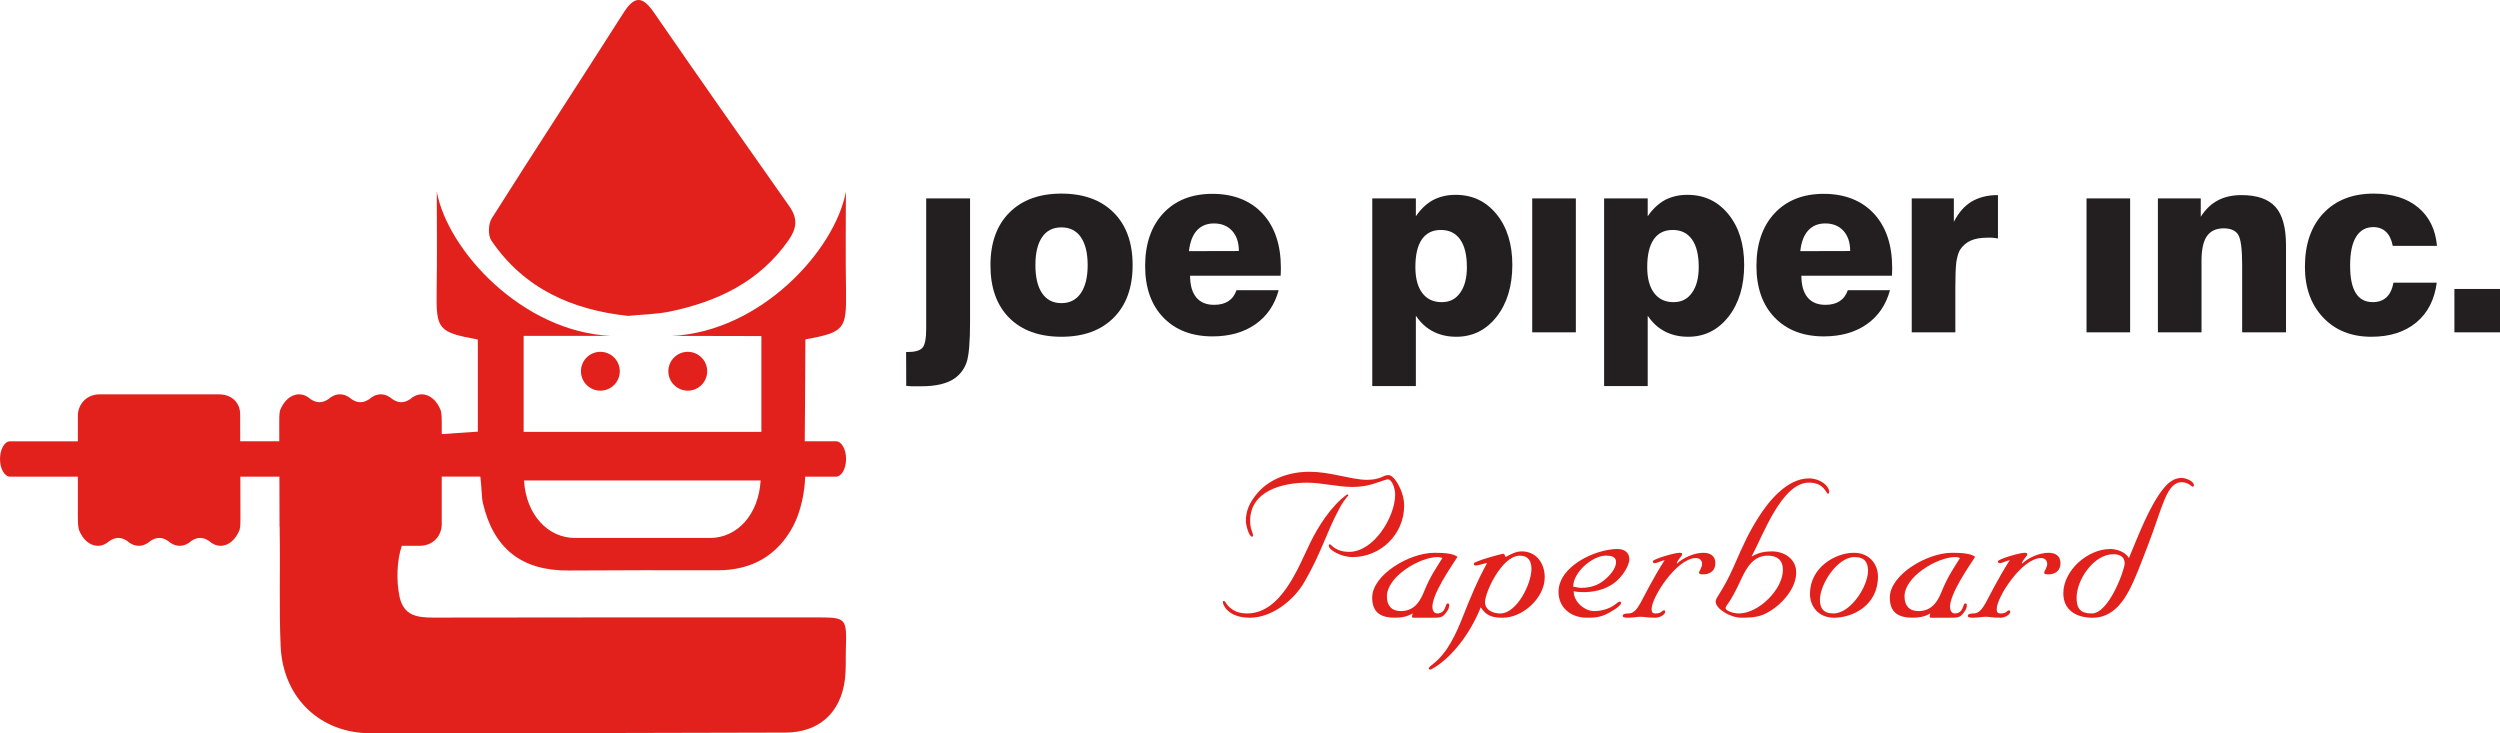 <?xml version="1.0" encoding="UTF-8"?><svg id="a" xmlns="http://www.w3.org/2000/svg" width="1443" height="423.2" viewBox="0 0 1443 423.2"><path d="M362.55,182.33c8.5-.85,16.63-.93,24.45-2.58,27.39-5.77,51.44-17.22,68.14-41.08,4.77-6.8,5.44-12.53.55-19.47-26.25-37.27-52.45-74.58-78.33-112.12-6.69-9.69-11.32-9.34-17.54.43-25.2,39.6-50.93,78.87-76,118.55-1.99,3.17-2.23,9.8-.22,12.75,18.95,27.93,46.87,40.11,78.95,43.52Z" fill="#e2211c" stroke-width="0"/><path d="M335.32,214.28c0,6.19,5.02,11.21,11.21,11.21s11.21-5.02,11.21-11.21-5.02-11.21-11.21-11.21-11.21,5.02-11.21,11.21Z" fill="#e2211c" stroke-width="0"/><path d="M396.98,225.49c6.19,0,11.21-5.02,11.21-11.21s-5.02-11.21-11.21-11.21-11.21,5.02-11.21,11.21,5.02,11.21,11.21,11.21Z" fill="#e2211c" stroke-width="0"/><path d="M242.52,315c7.42,0,12.45-5.77,12.45-12.32v-27.57h22.28c.76,5.99.75,12.14,1.41,14.99,6.12,26.44,22.26,39.36,49.51,39.2,28.68-.18,57.36-.21,86.03-.13,19.74.07,34.72-8.59,43.73-25.71,4.41-8.38,6.7-20.32,6.79-28.33h17.79c3.22-.01,5.84-4.58,5.84-10.22s-2.62-10.21-5.84-10.21h-18.02s.35-39.07.37-58.78c22.69-4.21,23.77-5.88,23.45-28.11-.28-19.44-.13-40.9-.06-57.23-6.23,33.9-49.25,80.86-100.38,83.29,17.1.01,51.6.11,51.6.11v55.31h-137.23v-55.42c16.59,0,40.17,0,50.23,0-51.13-2.43-94.14-49.38-100.37-83.29.07,16.34.22,37.8-.07,57.23-.32,22.34.75,23.92,23.77,28.17v53.16c-2.11.16-9.67.65-20.82,1.42v-6.25c0-1.96.01-4.94-.56-7.35-2.11-5.54-6.21-9.35-10.98-9.35-2.53,0-4.88,1.08-6.85,2.91h-.11c-1.47,1.01-3.11,1.63-4.86,1.63s-3.38-.62-4.87-1.63h-.08c-1.97-1.82-4.31-2.91-6.85-2.91s-4.87,1.08-6.84,2.91h-.1c-1.48,1.01-3.11,1.63-4.87,1.63s-3.38-.62-4.86-1.63h-.08c-1.98-1.82-4.32-2.91-6.86-2.91s-4.88,1.08-6.85,2.91h-.09c-1.47,1.01-3.12,1.63-4.87,1.63s-3.39-.62-4.87-1.63h-.09c-1.97-1.82-4.32-2.91-6.85-2.91-4.77,0-8.86,3.81-10.98,9.35-.51,2.14-.43,5.64-.43,7.6l.02,10.15h-22.55l-.04-15.65c0-6.55-4.79-11.44-12.2-11.44H57.39c-7.42,0-12.45,5.77-12.45,12.32v14.78H5.83c-3.22,0-5.83,4.57-5.83,10.21s2.61,10.21,5.83,10.21h39.11v23.19c0,1.96-.01,4.94.57,7.35,2.1,5.54,6.2,9.35,10.98,9.35,2.54,0,4.88-1.08,6.85-2.91h.12c1.46-1.01,3.11-1.63,4.86-1.63s3.37.62,4.86,1.63h.09c1.97,1.83,4.31,2.91,6.85,2.91s4.88-1.08,6.83-2.91h.1c1.49-1.01,3.11-1.63,4.88-1.63s3.37.62,4.86,1.63h.07c1.99,1.83,4.32,2.91,6.86,2.91s4.88-1.08,6.85-2.91h.09c1.47-1.01,3.12-1.63,4.88-1.63s3.39.62,4.86,1.63h.09c1.97,1.83,4.32,2.91,6.86,2.91,4.76,0,8.86-3.81,10.98-9.35.51-2.13.44-5.64.44-7.6l-.05-22.94h22.55l.07,28.45c0,.34.07.66.1,1,0,.91-.02,1.83,0,2.56.39,21.96-.42,43.96.55,65.89,1.34,29.78,22.76,50.18,51.95,50.19,79.8.03,159.6-.15,239.4-.38,19.32-.06,31.91-11.37,34.34-30.63.72-5.75.39-11.64.55-17.47.51-18.25.52-18.39-17.63-18.39-73.52-.03-147.05-.01-220.58.11-9.17.01-17.05-1.07-19.39-12.01-2.02-9.41-1.5-21.31,1.28-29.42h10.64ZM439.04,277.33c-1.15,19.83-13.62,33.18-29.24,33.18h-77.89c-15.62,0-28.29-13.35-29.44-33.18h136.58Z" fill="#e2211c" stroke-width="0"/><path d="M534.61,114.52h25.31v71.32c0,11.61-.66,19.37-1.99,23.25-1.32,3.89-3.67,7.02-7.04,9.39-2.04,1.42-4.69,2.54-7.97,3.34-1.66.38-3.39.66-5.19.85-1.8.19-3.94.29-6.4.29h-5.12l-3.13-.22-.07-19.55h.79c4.3,0,7.17-.81,8.62-2.42,1.45-1.61,2.18-5.29,2.18-11.02v-75.23Z" fill="#231f20" stroke-width="0"/><path d="M571.69,153.03c0-12.88,3.63-22.98,10.91-30.3,7.28-7.32,17.29-10.98,30.05-10.98s22.85,3.65,30.15,10.94c7.3,7.29,10.95,17.41,10.95,30.34s-3.65,23.06-10.95,30.37c-7.3,7.32-17.35,10.98-30.15,10.98s-22.9-3.65-30.15-10.94c-3.61-3.65-6.3-7.98-8.11-13-1.8-5.02-2.7-10.82-2.7-17.41ZM597.64,153.03c0,7.05,1.29,12.47,3.88,16.26,2.58,3.79,6.29,5.68,11.13,5.68s8.57-1.92,11.2-5.75c2.63-3.83,3.95-9.23,3.95-16.19s-1.3-12.33-3.91-16.11c-2.61-3.79-6.36-5.68-11.24-5.68s-8.55,1.87-11.13,5.61c-2.59,3.74-3.88,9.14-3.88,16.19Z" fill="#231f20" stroke-width="0"/><path d="M713.73,167.5h24.32c-2.28,8.44-6.75,14.99-13.41,19.66-6.66,4.67-14.92,7-24.78,7-11.9,0-21.36-3.63-28.37-10.88-7.01-7.25-10.52-17.19-10.52-29.8s3.49-22.93,10.49-30.4c6.99-7.47,16.46-11.2,28.41-11.2s21.81,3.79,28.87,11.38c7.06,7.59,10.59,18.06,10.59,31.43l-.07,2.84-.07,1.64h-52.27c0,5.4,1.17,9.55,3.52,12.44,2.35,2.89,5.8,4.34,10.35,4.34,3.32,0,6.06-.7,8.21-2.1,2.16-1.4,3.74-3.52,4.73-6.36ZM686.27,144.96l28.8-.07c0-4.9-1.29-8.79-3.88-11.64-2.59-2.86-6.08-4.28-10.49-4.28-4.12,0-7.42,1.36-9.88,4.07-2.46,2.71-3.98,6.69-4.55,11.93Z" fill="#231f20" stroke-width="0"/><path d="M792.07,222.82v-108.3h25.17v10.31c2.81-4.13,6.09-7.23,9.84-9.32,1.9-1,3.92-1.75,6.06-2.27,2.14-.52,4.49-.78,7.06-.78,9.7,0,17.57,3.74,23.63,11.21,6.06,7.47,9.09,17.24,9.09,29.29s-3.03,22.21-9.1,29.89c-6.07,7.69-13.82,11.53-23.26,11.53-5.02,0-9.5-1.03-13.44-3.08-3.93-2.05-7.23-5.08-9.88-9.08v40.6h-25.17ZM846.68,154.17c0-6.98-1.29-12.3-3.88-15.95-2.58-3.66-6.29-5.49-11.13-5.49s-8.44,1.81-10.95,5.41c-2.51,3.61-3.76,8.95-3.76,16.03,0,6.46,1.33,11.45,3.98,14.96,2.66,3.51,6.38,5.27,11.17,5.27s8.12-1.8,10.7-5.41c2.59-3.61,3.88-8.55,3.88-14.82Z" fill="#231f20" stroke-width="0"/><path d="M909.58,114.52h-25.18v77.3h25.18v-77.3Z" fill="#231f20" stroke-width="0"/><path d="M925.89,222.82v-108.3h25.17v10.31c2.81-4.13,6.09-7.23,9.84-9.32,1.9-1,3.92-1.75,6.06-2.27,2.14-.52,4.49-.78,7.06-.78,9.7,0,17.58,3.74,23.64,11.21,6.06,7.47,9.08,17.24,9.08,29.29s-3.04,22.21-9.1,29.89c-6.07,7.69-13.82,11.53-23.26,11.53-5.02,0-9.5-1.03-13.44-3.08-3.93-2.05-7.22-5.08-9.88-9.08v40.6h-25.17ZM980.51,154.17c0-6.98-1.29-12.3-3.88-15.95-2.59-3.66-6.29-5.49-11.13-5.49s-8.44,1.81-10.95,5.41c-2.51,3.61-3.77,8.95-3.77,16.03,0,6.46,1.33,11.45,3.98,14.96,2.65,3.51,6.38,5.27,11.16,5.27s8.12-1.8,10.7-5.41c2.58-3.61,3.88-8.55,3.88-14.82Z" fill="#231f20" stroke-width="0"/><path d="M1066.58,167.5h24.31c-2.27,8.44-6.74,14.99-13.4,19.66-6.66,4.67-14.93,7-24.78,7-11.9,0-21.36-3.63-28.38-10.88-7.01-7.25-10.52-17.19-10.52-29.8s3.49-22.93,10.49-30.4c6.99-7.47,16.46-11.2,28.41-11.2s21.8,3.79,28.87,11.38c7.06,7.59,10.59,18.06,10.59,31.43l-.07,2.84-.08,1.64h-52.26c0,5.4,1.17,9.55,3.52,12.44,2.35,2.89,5.8,4.34,10.35,4.34,3.32,0,6.06-.7,8.21-2.1,2.16-1.4,3.74-3.52,4.73-6.36ZM1039.13,144.96l28.79-.07c0-4.9-1.29-8.79-3.87-11.64-2.59-2.86-6.08-4.28-10.49-4.28-4.13,0-7.42,1.36-9.89,4.07-2.47,2.71-3.98,6.69-4.55,11.93Z" fill="#231f20" stroke-width="0"/><path d="M1103.45,191.82v-77.3h24.31v13.51c2.71-5.26,6.07-9.13,10.1-11.59,2.04-1.23,4.32-2.18,6.86-2.84,2.53-.66,5.37-1,8.5-1v25.03l-3.27-.43h-2.99c-3.89,0-7.08.58-9.59,1.74-2.52,1.16-4.56,2.95-6.12,5.37-.85,1.47-1.54,3.79-2.07,6.97-.38,3.18-.56,8.03-.56,14.58v25.95h-25.17Z" fill="#231f20" stroke-width="0"/><path d="M1229.51,114.52h-25.17v77.3h25.17v-77.3Z" fill="#231f20" stroke-width="0"/><path d="M1245.54,191.82v-77.3h24.74v10.6c2.65-4.22,5.91-7.36,9.78-9.42,3.86-2.06,8.42-3.09,13.69-3.09,9,0,15.54,2.26,19.62,6.79,4.07,4.53,6.11,11.91,6.11,22.15v50.27h-25.31v-38.9c0-9.15-.75-14.96-2.27-17.42-1.52-2.46-4.31-3.7-8.39-3.7-4.36,0-7.58,1.49-9.67,4.48-2.08,2.99-3.12,7.7-3.12,14.15v41.38h-25.17Z" fill="#231f20" stroke-width="0"/><path d="M1406.49,163.16c-1.27,9.84-5.22,17.5-11.84,22.99-6.62,5.49-15.25,8.23-25.92,8.23-11.52,0-20.78-3.7-27.8-11.1-7.02-7.4-10.53-17.15-10.53-29.25,0-13.1,3.56-23.41,10.67-30.96,7.11-7.54,16.78-11.32,29.01-11.32,10.66,0,19.2,2.65,25.63,7.96,6.42,5.31,10.06,12.71,10.92,22.19h-25.53c-.71-3.6-2.02-6.3-3.91-8.11-1.9-1.8-4.34-2.7-7.32-2.7-4.32,0-7.63,1.86-9.93,5.59-2.3,3.73-3.45,9.25-3.45,16.56s1.08,12.37,3.24,15.88c2.16,3.51,5.44,5.27,9.85,5.27,3.27,0,5.9-.93,7.89-2.79,1.99-1.86,3.34-4.68,4.05-8.44h24.96Z" fill="#231f20" stroke-width="0"/><path d="M1416.68,191.82v-25.03h26.32v25.03h-26.32Z" fill="#231f20" stroke-width="0"/><path d="M778.34,285.84c-1.37,1.5-3.97,4.92-5.61,8.34-7.25,13.54-10.12,25.03-19.83,41.71-6.02,10.54-18.74,20.66-31.46,20.66s-15.59-7.53-15.59-8.89c0-.41.14-.83.55-.83,1.09,0,1.5,3.56,6.84,6.02,2.05.96,4.65,1.23,6.56,1.23,19.83,0,29.55-26.67,36.52-40.89,4.24-8.75,11.9-21.2,21.34-27.9l.69.55ZM780.67,321.53c-6.43,0-13.68-3.96-13.68-6.56,0-.41.14-.82.55-.82.96,0,3.01,4.38,11.22,4.38,14.23,0,26.53-20.24,26.53-33.1,0-3.01-1.64-8.75-4.24-8.75-.69,0-2.6.68-5.88,1.78-3.28,1.23-8.07,2.6-14.77,2.6-4.24,0-8.48-.68-12.86-1.23-4.24-.55-8.61-1.23-13.13-1.23-13.95,0-32.83,4.65-32.83,22.02,0,5.06,1.65,6.7,1.65,8.34,0,.68-.28.82-.55.82-1.78,0-3.56-6.71-3.56-8.89,0-5.6,1.64-9.71,5.34-14.63,7.25-9.71,19.42-13.95,31.32-13.95,5.74,0,11.49.96,17.23,2.19,5.61,1.09,11.08,2.46,16,2.46,4.24,0,6.43-.82,8.07-1.37,1.51-.68,2.6-1.37,4.38-1.37,3.42,0,9.02,9.44,9.02,17.65,0,16.41-13.4,29.68-29.82,29.68Z" fill="#e2211c" stroke-width="0"/><path d="M815.97,356.55c-.82,0-.96-.27-.96-.55,0-.82.28-1.09.41-1.92-3.42,1.92-6.43,2.46-10.26,2.46-8.07,0-13.13-2.87-13.13-11.62,0-13,21.2-25.85,35.97-25.85,5.75,0,10.81.41,13.27,2.33-4.24,6.57-14.5,21.34-14.5,29,0,1.64.82,3.69,2.74,3.69,5.2,0,4.65-5.74,5.88-5.74.69,0,1.1,0,1.1.82,0,1.64-.41,2.74-2.19,4.92-1.92,2.46-3.15,2.46-8.07,2.46h-10.26ZM808.59,352.72c8.89,0,11.76-7.53,13.4-11.36,3.7-9.16,7.25-13.81,10.54-19.28-.69-.27-1.64-.55-2.74-.55-10.26,0-29.27,11.22-29.27,22.71,0,5.2,2.6,8.48,8.07,8.48Z" fill="#e2211c" stroke-width="0"/><path d="M867.41,356.55c-5.75,0-9.57-.96-12.72-6.02-6.43,16.14-17.23,29-26.94,34.88-1.23.81-1.92,1.09-2.33,1.09-.55,0-.69-.41-.69-.83,0-.55,1.51-1.64,2.46-2.46,8.34-6.43,13.27-17.37,17.37-27.77,4.1-10.4,8.34-20.66,13.81-30.5-2.33.41-5.06,1.51-6.97,1.51-.41,0-.69-.68-.69-1.23,0-1.23,16-5.61,16.96-5.61.69,0,.96.95,1.37,1.92,2.87-1.64,6.02-3.28,9.3-3.28,8.48,0,13.27,6.98,13.27,14.91,0,11.9-12.58,23.39-24.21,23.39ZM877.26,320.71c-10.4,0-20.11,21.2-20.11,26.81,0,4.65,4.65,6.57,8.75,6.57,9.71,0,18.05-17.23,18.05-25.71,0-4.65-1.92-7.66-6.7-7.66Z" fill="#e2211c" stroke-width="0"/><path d="M933.76,316.88c3.42,0,6.7,1.78,6.7,5.88,0,3.83-4.24,10.53-9.03,13.96-5.47,3.83-11.63,5.06-17.5,5.06-1.78,0-3.97-.13-5.61-.55,0,6.43,6.56,11.49,11.76,11.49,5.74,0,9.99-2.19,12.04-3.7,1.23-.95,2.05-1.78,2.87-1.78.41,0,.69.27.69.82,0,1.91-6.84,5.61-7.93,6.16-4.38,2.19-7.52,2.32-11.9,2.32-8.89,0-16.27-5.61-16.27-14.91,0-14.77,21.2-24.76,34.19-24.76ZM926.92,320.71c-7.79,0-18.87,9.57-18.87,17.91,1.51.14,2.87.69,4.51.69,5.47,0,9.71-1.5,13.13-4.24,3.83-3.02,7.11-7.11,7.11-10.67,0-3.28-3.15-3.69-5.88-3.69Z" fill="#e2211c" stroke-width="0"/><path d="M955.65,354.08c3.69,0,3.28-1.78,4.92-1.78.55,0,.55.28.55.96,0,1.23-2.6,3.28-5.75,3.28-4.38,0-6.29-.55-8.34-.55-2.19,0-4.38.55-7.39.55-2.19,0-3.01-.27-3.01-1.09s.96-1.37,3.28-1.37c3.28,0,5.06-2.74,6.97-6.02,2.05-3.69,7.11-14.08,13.95-24.76-2.05.41-4.38,1.78-6.02,1.78-.41,0-.82-.55-.82-1.09,0-1.23,12.45-4.92,15.32-4.92.96,0,1.64.14,1.64.69,0,1.23-2.05,2.6-3.15,5.19l.28.28c3.56-3.42,9.99-6.16,15.05-6.16,4.1,0,6.97,1.78,6.97,6.02s-3.01,6.43-6.97,6.43c-1.51,0-2.46-.13-2.46-1.09,0-.55,1.78-3,1.78-4.92,0-1.78-1.1-3.42-3.56-3.42-10.94,0-25.58,22.57-25.58,29.41,0,1.64.28,2.59,2.33,2.59Z" fill="#e2211c" stroke-width="0"/><path d="M1011.32,321.12c3.29-2.05,7.25-2.87,11.36-2.87,7.11,0,14.09,4.24,14.09,12.17s-6.02,15.73-12.45,20.52c-6.43,4.64-10.12,5.6-19.15,5.6-6.56,0-14.91-5.2-14.91-9.3,0-2.46,3.97-5.6,10.4-20.11,6.29-14.36,8.75-19.7,14.63-29,5.34-8.34,16-22.02,28.86-22.02,6.16,0,11.63,4.1,11.63,7.79,0,.55-.27,1.09-.68,1.09-1.1,0-2.05-6.43-10.95-6.43-15.86,0-26.67,30.91-33.1,42.53h.27ZM1020.35,320.71c-8.34,0-12.31,7.11-15.32,13.54-6.7,14.77-9.03,15.05-9.03,16.83,0,1.23,3.97,3.01,7.66,3.01,11.49,0,25.44-13.95,25.44-25.17,0-5.61-3.28-8.21-8.75-8.21Z" fill="#e2211c" stroke-width="0"/><path d="M1070.01,319.07c9.3,0,13.95,6.84,13.95,13.68,0,16.96-14.91,23.8-25.3,23.8-9.3,0-13.95-6.84-13.95-13.68,0-15.59,14.91-23.8,25.3-23.8ZM1058.25,354.08c9.99,0,19.97-15.73,19.97-24.62,0-4.52-1.64-7.93-7.79-7.93-9.99,0-19.97,15.73-19.97,24.62,0,4.51,1.64,7.93,7.79,7.93Z" fill="#e2211c" stroke-width="0"/><path d="M1114.74,356.55c-.82,0-.96-.27-.96-.55,0-.82.28-1.09.41-1.92-3.42,1.92-6.43,2.46-10.26,2.46-8.07,0-13.13-2.87-13.13-11.62,0-13,21.2-25.85,35.97-25.85,5.75,0,10.81.41,13.27,2.33-4.24,6.57-14.5,21.34-14.5,29,0,1.64.82,3.69,2.74,3.69,5.2,0,4.65-5.74,5.88-5.74.69,0,1.1,0,1.1.82,0,1.64-.41,2.74-2.19,4.92-1.92,2.46-3.15,2.46-8.07,2.46h-10.26ZM1107.36,352.72c8.89,0,11.76-7.53,13.4-11.36,3.7-9.16,7.25-13.81,10.54-19.28-.69-.27-1.64-.55-2.74-.55-10.26,0-29.27,11.22-29.27,22.71,0,5.2,2.6,8.48,8.07,8.48Z" fill="#e2211c" stroke-width="0"/><path d="M1154.83,354.08c3.69,0,3.28-1.78,4.92-1.78.55,0,.55.28.55.96,0,1.23-2.6,3.28-5.74,3.28-4.38,0-6.29-.55-8.34-.55-2.19,0-4.38.55-7.38.55-2.19,0-3.01-.27-3.01-1.09s.96-1.37,3.28-1.37c3.29,0,5.06-2.74,6.98-6.02,2.05-3.69,7.11-14.08,13.95-24.76-2.05.41-4.38,1.78-6.02,1.78-.41,0-.82-.55-.82-1.09,0-1.23,12.45-4.92,15.32-4.92.96,0,1.64.14,1.64.69,0,1.23-2.05,2.6-3.15,5.19l.28.28c3.56-3.42,9.99-6.16,15.04-6.16,4.11,0,6.98,1.78,6.98,6.02s-3.01,6.43-6.98,6.43c-1.5,0-2.46-.13-2.46-1.09,0-.55,1.78-3,1.78-4.92,0-1.78-1.1-3.42-3.56-3.42-10.95,0-25.58,22.57-25.58,29.41,0,1.64.28,2.59,2.33,2.59Z" fill="#e2211c" stroke-width="0"/><path d="M1217.89,316.88c3.97,0,8.75,1.64,10.94,5.2,5.06-12.04,11.9-30.5,20.25-40.49,2.6-3.15,5.88-5.74,10.12-5.74,2.05,0,7.11,1.64,7.11,4.24,0,.41-.14.83-.69.83s-2.6-2.6-6.29-2.6c-8.89,0-11.08,14.5-19.42,36.11-8.07,20.79-12.86,35.56-24.48,40.62-2.19.96-4.79,1.51-7.66,1.51-9.3,0-16.82-4.38-16.82-14.09,0-13.26,14.09-25.57,26.94-25.57ZM1207.36,354.09c9.99,0,19.01-25.31,19.01-29,0-3.97-3.28-5.2-6.56-5.2-11.22,0-21.2,14.64-21.2,25.17,0,6.29,2.33,9.03,8.75,9.03Z" fill="#e2211c" stroke-width="0"/></svg>